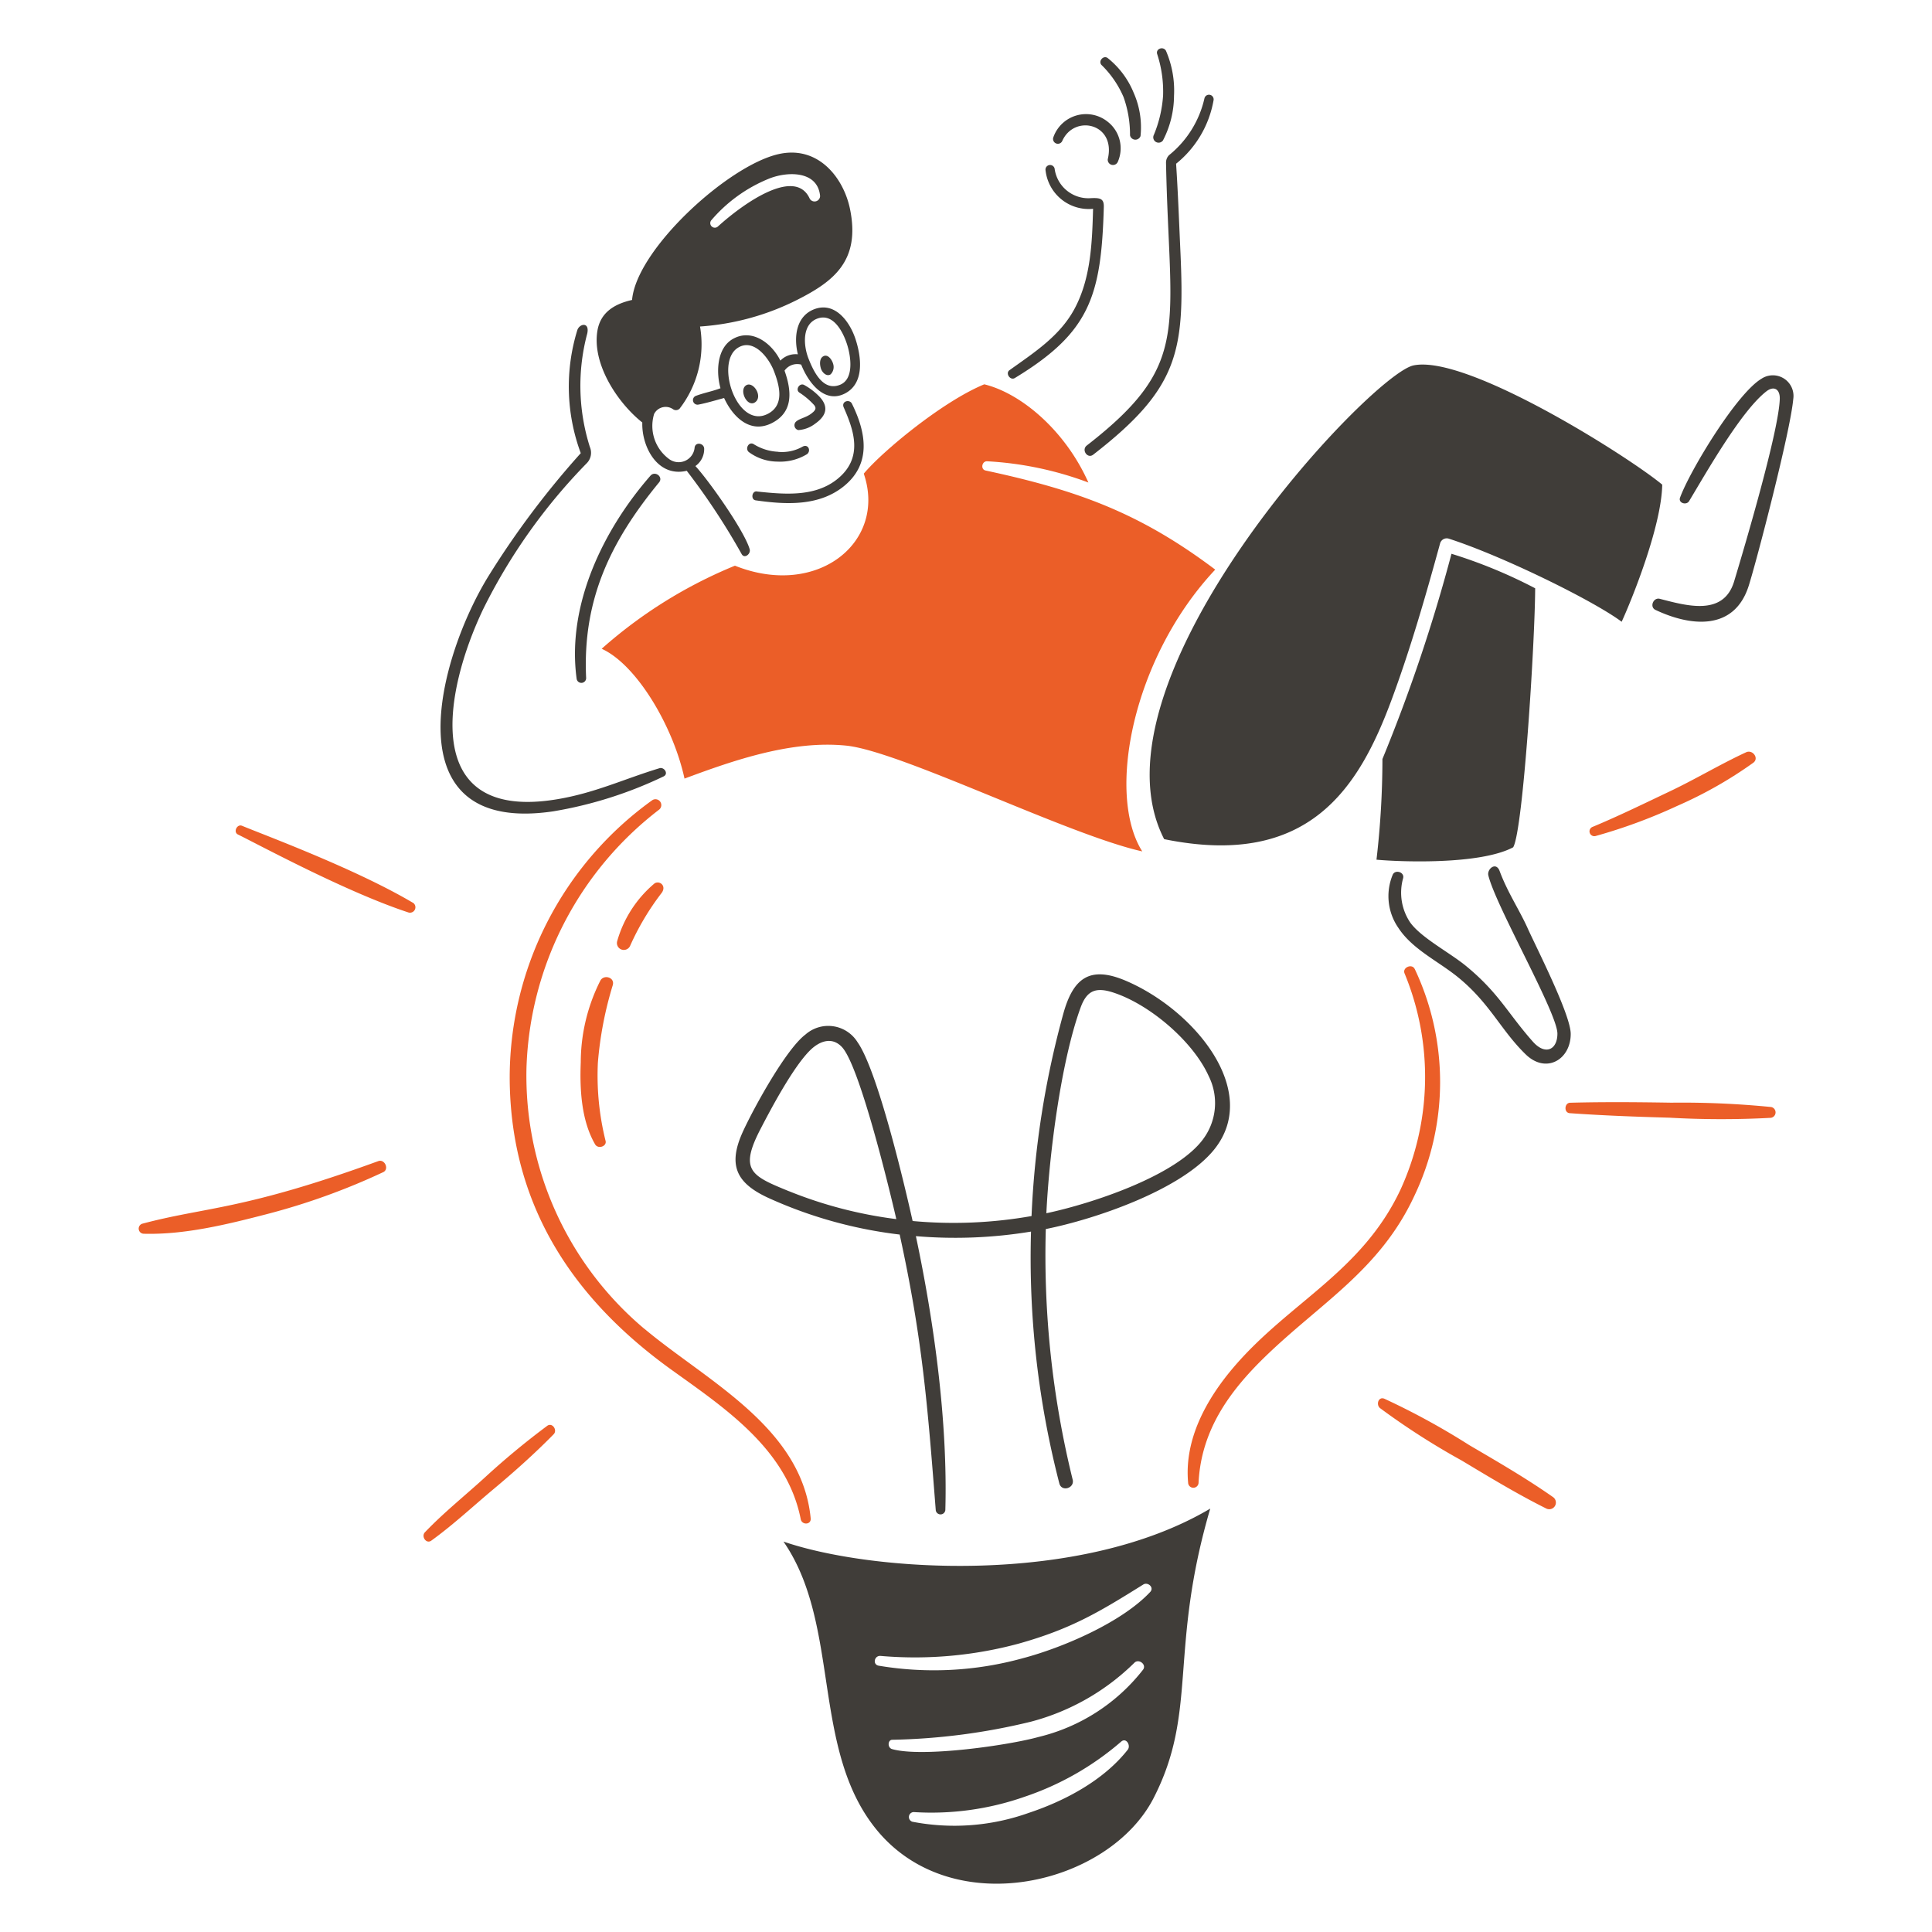 <?xml version="1.0" ?>
<svg viewBox="0 0 200 200" xmlns="http://www.w3.org/2000/svg">
    <defs>
        <style>.a{fill:#eb5e28;}.a,.b{fill-rule:evenodd;}.b{fill:#403d39;}</style>
    </defs>
    <path class="a" d="M57.315,148.473c-1.97,2.008-4.072,3.882-6.23,5.685-2.13,1.78-4.18,3.7-6.434,5.327-.526.38-1.074-.435-.663-.865,1.937-2.03,4.159-3.8,6.225-5.691A80.914,80.914,0,0,1,56.65,147.6C57.169,147.219,57.735,148.044,57.315,148.473ZM39.155,120.2c-14.036,5.11-17.83,4.716-24.437,6.481a.532.532,0,0,0,.166,1.036c4.229.117,8.632-.967,12.7-2.021a69.448,69.448,0,0,0,12.087-4.355C40.316,121.033,39.824,119.951,39.155,120.2Zm3.6-26.739c-5.905-3.5-15.176-6.934-17.7-7.975-.519-.214-.934.65-.425.9C27.085,87.6,35.89,92.358,42.287,94.46A.562.562,0,0,0,42.759,93.456Zm20.686,8.49c.2-.776-.915-1.1-1.286-.451a18.834,18.834,0,0,0-2.035,8.474c-.113,2.779.057,6.036,1.489,8.493.3.511,1.215.211,1.083-.352a27.965,27.965,0,0,1-.8-8.1A37.7,37.7,0,0,1,63.445,101.946Zm4.306-10.492a12.133,12.133,0,0,0-3.857,5.971.714.714,0,0,0,1.332.5,26.991,26.991,0,0,1,3.221-5.43C69.075,91.734,68.287,91.1,67.751,91.454Zm-1.043,46.1A34.238,34.238,0,0,1,54.5,110.587,35.077,35.077,0,0,1,68.234,83.812a.605.605,0,0,0-.7-.984,35.357,35.357,0,0,0-14.768,29.108c.168,13,6.637,22.6,16.779,29.887,5.572,4,11.924,8.228,13.346,15.44.126.637,1.1.593,1.031-.085C83.009,147.742,73.16,142.962,66.708,137.554Zm79.739-37.26c-.285-.576-1.291-.138-1.044.465a28.04,28.04,0,0,1-.434,22.416c-4,8.476-11.449,11.615-17.146,18.225-2.87,3.329-5.242,7.536-4.825,12.075a.541.541,0,0,0,1.082-.017c.277-5.415,3.213-9.444,6.847-12.976,5.738-5.578,11.911-9,15.479-16.667A27.389,27.389,0,0,0,146.447,100.294Zm5.656,49.3a75.205,75.205,0,0,0-8.793-4.805c-.618-.248-.877.618-.448.972a75.589,75.589,0,0,0,8.441,5.417c2.871,1.722,5.731,3.462,8.729,4.958a.69.69,0,0,0,.735-1.167C157.978,153.022,155.034,151.318,152.1,149.6Zm31.255-35a93.38,93.38,0,0,0-10.339-.45c-3.493-.056-6.985-.087-10.477.007-.6.017-.659,1.035-.043,1.079,3.44.246,6.887.371,10.335.468a94.657,94.657,0,0,0,10.479.014A.567.567,0,0,0,183.358,114.6ZM165.151,86.551a55.478,55.478,0,0,0,8.484-3.128,43.29,43.29,0,0,0,7.873-4.469c.618-.474-.089-1.385-.745-1.082-2.684,1.242-5.228,2.778-7.9,4.047-2.562,1.216-5.453,2.629-8.049,3.7A.5.5,0,0,0,165.151,86.551ZM125.8,58.966c-7.778-5.859-14.21-8.207-23.77-10.258-.551-.118-.388-.976.152-.956a35.132,35.132,0,0,1,10.488,2.2c-2.375-5.342-6.92-9.223-10.778-10.168-4.338,1.782-10.585,6.974-12.474,9.249,2.412,7.075-4.805,12.941-13.338,9.527a48.34,48.34,0,0,0-13.795,8.6C65.91,68.8,69.694,75.2,70.86,80.6c5.148-1.92,11.12-3.982,16.738-3.413s22.968,9.243,30.647,10.95C114.489,82.187,117.259,68.058,125.8,58.966Z"/>
    <path class="b" d="M81.105,159.583c5.973,8.631,2.818,21.535,9.665,29.862,7.856,9.554,24.038,5.689,28.655-3.318s1.546-15.264,5.859-29.956C111.68,164.226,90.158,162.709,81.105,159.583Zm35.636,21.549c-2.481,3.162-6.5,5.295-10.244,6.537a22.922,22.922,0,0,1-12.05.916.512.512,0,0,1,.136-1A29.132,29.132,0,0,0,106.065,186a29.745,29.745,0,0,0,10.016-5.723C116.6,179.853,117.082,180.7,116.741,181.132Zm1.59-8.29a19.5,19.5,0,0,1-10.82,6.969c-2.995.839-11.976,2.148-15.157,1.257-.512-.143-.457-.971.019-.967a65.608,65.608,0,0,0,14.339-1.87,23.9,23.9,0,0,0,10.716-6.1C117.88,171.671,118.721,172.309,118.331,172.842Zm.022-8.814c.471-.294,1.158.3.713.775-2.946,3.149-9.051,5.766-13.2,6.86a34.522,34.522,0,0,1-14.9.77c-.667-.117-.459-1.066.189-1.013a41.169,41.169,0,0,0,14.311-1.275C110.981,168.6,113.923,166.792,118.353,164.028Zm-1.847-62.516c-3.76-1.59-5.433-.183-6.436,3.439a93.721,93.721,0,0,0-3.285,20.934,46.337,46.337,0,0,1-12.311.513c-.825-3.7-3.617-15.55-5.7-18.508a3.567,3.567,0,0,0-5.389-.8c-2,1.5-5.306,7.511-6.459,10.009-1.637,3.546-.7,5.411,2.72,6.956A45.807,45.807,0,0,0,93.134,127.8c2.367,10.814,2.893,17.759,3.736,28.548a.5.5,0,0,0,.991-.025c.257-9.145-1.164-19.469-3.049-28.358a48.2,48.2,0,0,0,11.918-.471,93.379,93.379,0,0,0,2.934,26.075c.236.9,1.6.492,1.378-.4a96.916,96.916,0,0,1-2.781-25.938c5.042-1.006,14.043-4.034,17.431-8.233C130.6,112.907,123.566,104.5,116.506,101.512Zm-34.837,21.8c-3.9-1.591-5.161-2.146-2.961-6.4,1.172-2.265,3.415-6.469,5.155-8.187.962-.951,2.269-1.445,3.305-.323,1.836,1.986,4.935,14.828,5.618,17.8A44.507,44.507,0,0,1,81.669,123.309Zm42.868-5.373c-2.828,3.808-11.546,6.666-16.217,7.655.273-5.81,1.471-15.606,3.546-21.3.653-1.791,1.607-2.129,3.4-1.54,3.784,1.241,8.246,5.062,9.857,8.641A6.25,6.25,0,0,1,124.537,117.936ZM84.319,32c-1.9.707-2.169,2.868-1.724,4.677a2.2,2.2,0,0,0-1.811.653c-.887-1.8-2.938-3.366-4.919-2.242-1.669.948-1.745,3.464-1.28,5.1-.79.314-1.752.482-2.585.807a.473.473,0,0,0,.275.893c.826-.152,1.841-.459,2.684-.687.882,1.923,2.678,3.75,4.951,2.593s2.024-3.392,1.305-5.426a1.6,1.6,0,0,1,1.725-.623c.681,1.732,2.319,4.058,4.465,3.02s1.753-3.867,1.148-5.688S86.426,31.219,84.319,32ZM79.508,42.828c-3.193,1.685-5.515-5.257-3.161-6.8C78,34.94,79.6,37.06,80.118,38.414,80.7,39.924,81.23,41.919,79.508,42.828ZM86.99,39.82c-1.783.749-2.764-1.365-3.288-2.684-.545-1.371-.7-3.614.965-4.175,1.652-.555,2.652,1.5,3.04,2.753C88.111,37.016,88.381,39.235,86.99,39.82ZM78.224,41.6c-.83.7-1.784-1.216-.983-1.714C77.954,39.439,78.965,40.975,78.224,41.6Zm8.025-3.921a1.068,1.068,0,0,1-.263,1.072c-.42.276-.879-.2-1.005-.6-.153-.491-.125-1.026.2-1.239C85.687,36.571,86.138,37.261,86.249,37.675Zm-2.092,5c.268-.252.361-.437.123-.744a7.712,7.712,0,0,0-1.536-1.3c-.438-.308.038-1.032.5-.784a6.72,6.72,0,0,1,1.421,1.047c1.139,1.081.99,2.067-.271,2.955a3.192,3.192,0,0,1-1.748.669.511.511,0,0,1-.2-.909C82.848,43.278,83.585,43.21,84.157,42.671Zm-3.625,4.095a4.326,4.326,0,0,0,2.537-.529c.606-.336.913.429.478.767a5.351,5.351,0,0,1-3.073.773,5.032,5.032,0,0,1-2.958-.989c-.406-.339-.018-1.1.484-.831A5.161,5.161,0,0,0,80.532,46.766Zm-2.187,4.105c2.764.288,5.921.6,8.258-1.226,2.854-2.234,1.761-5.141.738-7.479-.277-.635.6-.887.848-.387,1.446,2.929,2.047,6.145-.756,8.482-2.592,2.161-6.068,1.975-9.212,1.526C77.7,51.713,77.828,50.817,78.345,50.871ZM104.5,38.323c2.566-1.84,5.254-3.548,6.772-6.426,1.659-3.142,1.784-6.8,1.883-10.281a4.5,4.5,0,0,1-4.916-3.953.478.478,0,0,1,.934-.208,3.526,3.526,0,0,0,3.663,3.063c1.068-.062,1.455.038,1.43.916-.261,9.238-1.449,12.988-9.211,17.7C104.58,39.422,104.052,38.646,104.5,38.323Zm9.533-31.591c-.38-.4.2-1.049.633-.723a8.869,8.869,0,0,1,2.693,3.6,8.809,8.809,0,0,1,.708,4.476.567.567,0,0,1-1.088-.075,11.571,11.571,0,0,0-.67-3.961A10.3,10.3,0,0,0,114.035,6.732Zm5.361,7.355a12.834,12.834,0,0,0,1.009-4.214,12.534,12.534,0,0,0-.617-4.293c-.153-.54.633-.811.91-.332a10.415,10.415,0,0,1,.838,4.667,10.165,10.165,0,0,1-1.143,4.621A.554.554,0,0,1,119.4,14.087Zm1.614,1.984a10.524,10.524,0,0,0,3.673-5.877.482.482,0,0,1,.949.168,10.827,10.827,0,0,1-3.881,6.588c.2,3.035.311,6.08.448,9.118.462,10.3-.155,14.121-9.031,21-.591.458-1.245-.5-.66-.951,10.919-8.485,8.541-12.007,8.2-29.261A1.1,1.1,0,0,1,121.01,16.071ZM68.226,49.939C63.2,56.054,60.3,62.07,60.675,70.156a.494.494,0,0,1-.98.12c-1.046-7.622,2.742-15.427,7.641-21.033C67.812,48.7,68.691,49.373,68.226,49.939Zm.5,30.42A42.6,42.6,0,0,1,57.265,83.99c-16.933,2.5-11.917-15.955-6.644-24.439a90.123,90.123,0,0,1,9.5-12.639,19.82,19.82,0,0,1-.357-12.736c.218-.678,1.294-.887,1.028.351a20.925,20.925,0,0,0,.27,11.741,1.538,1.538,0,0,1-.3,1.662A59.049,59.049,0,0,0,50.019,63.059C45.959,71.57,43.444,85.071,57.6,82.75c3.967-.65,6.964-2.1,10.669-3.225C68.749,79.378,69.226,80.081,68.723,80.359Zm89.4,15.7c.994,2.186,4.466,8.987,4.474,10.963.011,2.657-2.54,4.187-4.66,2.127-2.575-2.5-3.69-5.278-6.989-7.971-2.043-1.668-4.74-2.9-6.186-5.117a5.764,5.764,0,0,1-.6-5.489c.242-.6,1.243-.3,1.088.332a5.534,5.534,0,0,0,.737,4.6c1.151,1.587,4.061,3.092,5.759,4.483,3.415,2.8,4.33,4.912,6.935,7.847,1.284,1.446,2.534.847,2.539-.829.006-2.135-6.392-13.222-7.15-16.385-.157-.656.793-1.462,1.168-.45C156.058,92.369,157.246,94.115,158.127,96.054Zm27.511-54.745c-.3,3.376-3.8,16.774-4.606,19.313-1.489,4.712-6.009,4.237-9.654,2.511-.644-.3-.224-1.319.442-1.149,2.738.7,6.6,1.854,7.7-1.811,1.118-3.706,4.635-15.592,4.723-18.893.026-1.007-.61-1.374-1.386-.773-2.617,2.031-6.218,8.406-8,11.362-.282.468-1.142.2-.938-.36,1.013-2.774,5.836-10.749,8.418-12.3A2.136,2.136,0,0,1,185.638,41.309ZM142.493,88.994a90.68,90.68,0,0,0,.616-10.42,170.292,170.292,0,0,0,7.148-21.247A51.13,51.13,0,0,1,158.92,60.9c-.022,5.594-1.248,25.1-2.277,26.812C153.164,89.563,144.768,89.208,142.493,88.994Zm29.58-38.824c-.071,4.337-3.2,12.033-4.2,14.194-2.868-2.153-12.3-6.8-17.886-8.6a.714.714,0,0,0-.9.458c-1.493,5.439-3.053,10.877-5.011,16.168-3.392,9.166-8.559,17.542-23.562,14.478-8.455-16.425,21.365-48.113,25.811-49.041C151.878,36.666,168.66,47.326,172.073,50.17ZM77.605,56.851c-.562-1.94-4.322-7.222-5.618-8.606a2.135,2.135,0,0,0,.908-1.833c-.05-.533-.88-.694-.987-.1a1.66,1.66,0,0,1-2.621,1.224,4.254,4.254,0,0,1-1.573-4.684,1.342,1.342,0,0,1,1.977-.477.537.537,0,0,0,.656-.065,10.89,10.89,0,0,0,2.12-8.509,26.241,26.241,0,0,0,10.054-2.759c3.765-1.905,6.571-4.032,5.471-9.407-.658-3.21-3.285-6.645-7.45-5.669-5.252,1.231-14.666,9.874-15.111,15.086-1.78.4-3.259,1.255-3.584,3.173-.583,3.445,2.08,7.477,4.644,9.511-.079,2.515,1.588,5.712,4.6,5a70.829,70.829,0,0,1,5.685,8.623C77.07,57.881,77.747,57.341,77.605,56.851ZM73.656,22.774a15.5,15.5,0,0,1,5.855-4.24c1.92-.812,5.137-.913,5.386,1.758a.576.576,0,0,1-1.07.283c-1.483-3.315-6.815.43-9.511,2.873A.472.472,0,0,1,73.656,22.774Zm35.373-8.522a3.584,3.584,0,0,1,5.648-1.643,3.485,3.485,0,0,1,1.041,4.137.544.544,0,0,1-1.043-.267c.893-3.719-3.493-4.688-4.723-1.859A.5.5,0,0,1,109.029,14.252Z"/>
</svg>